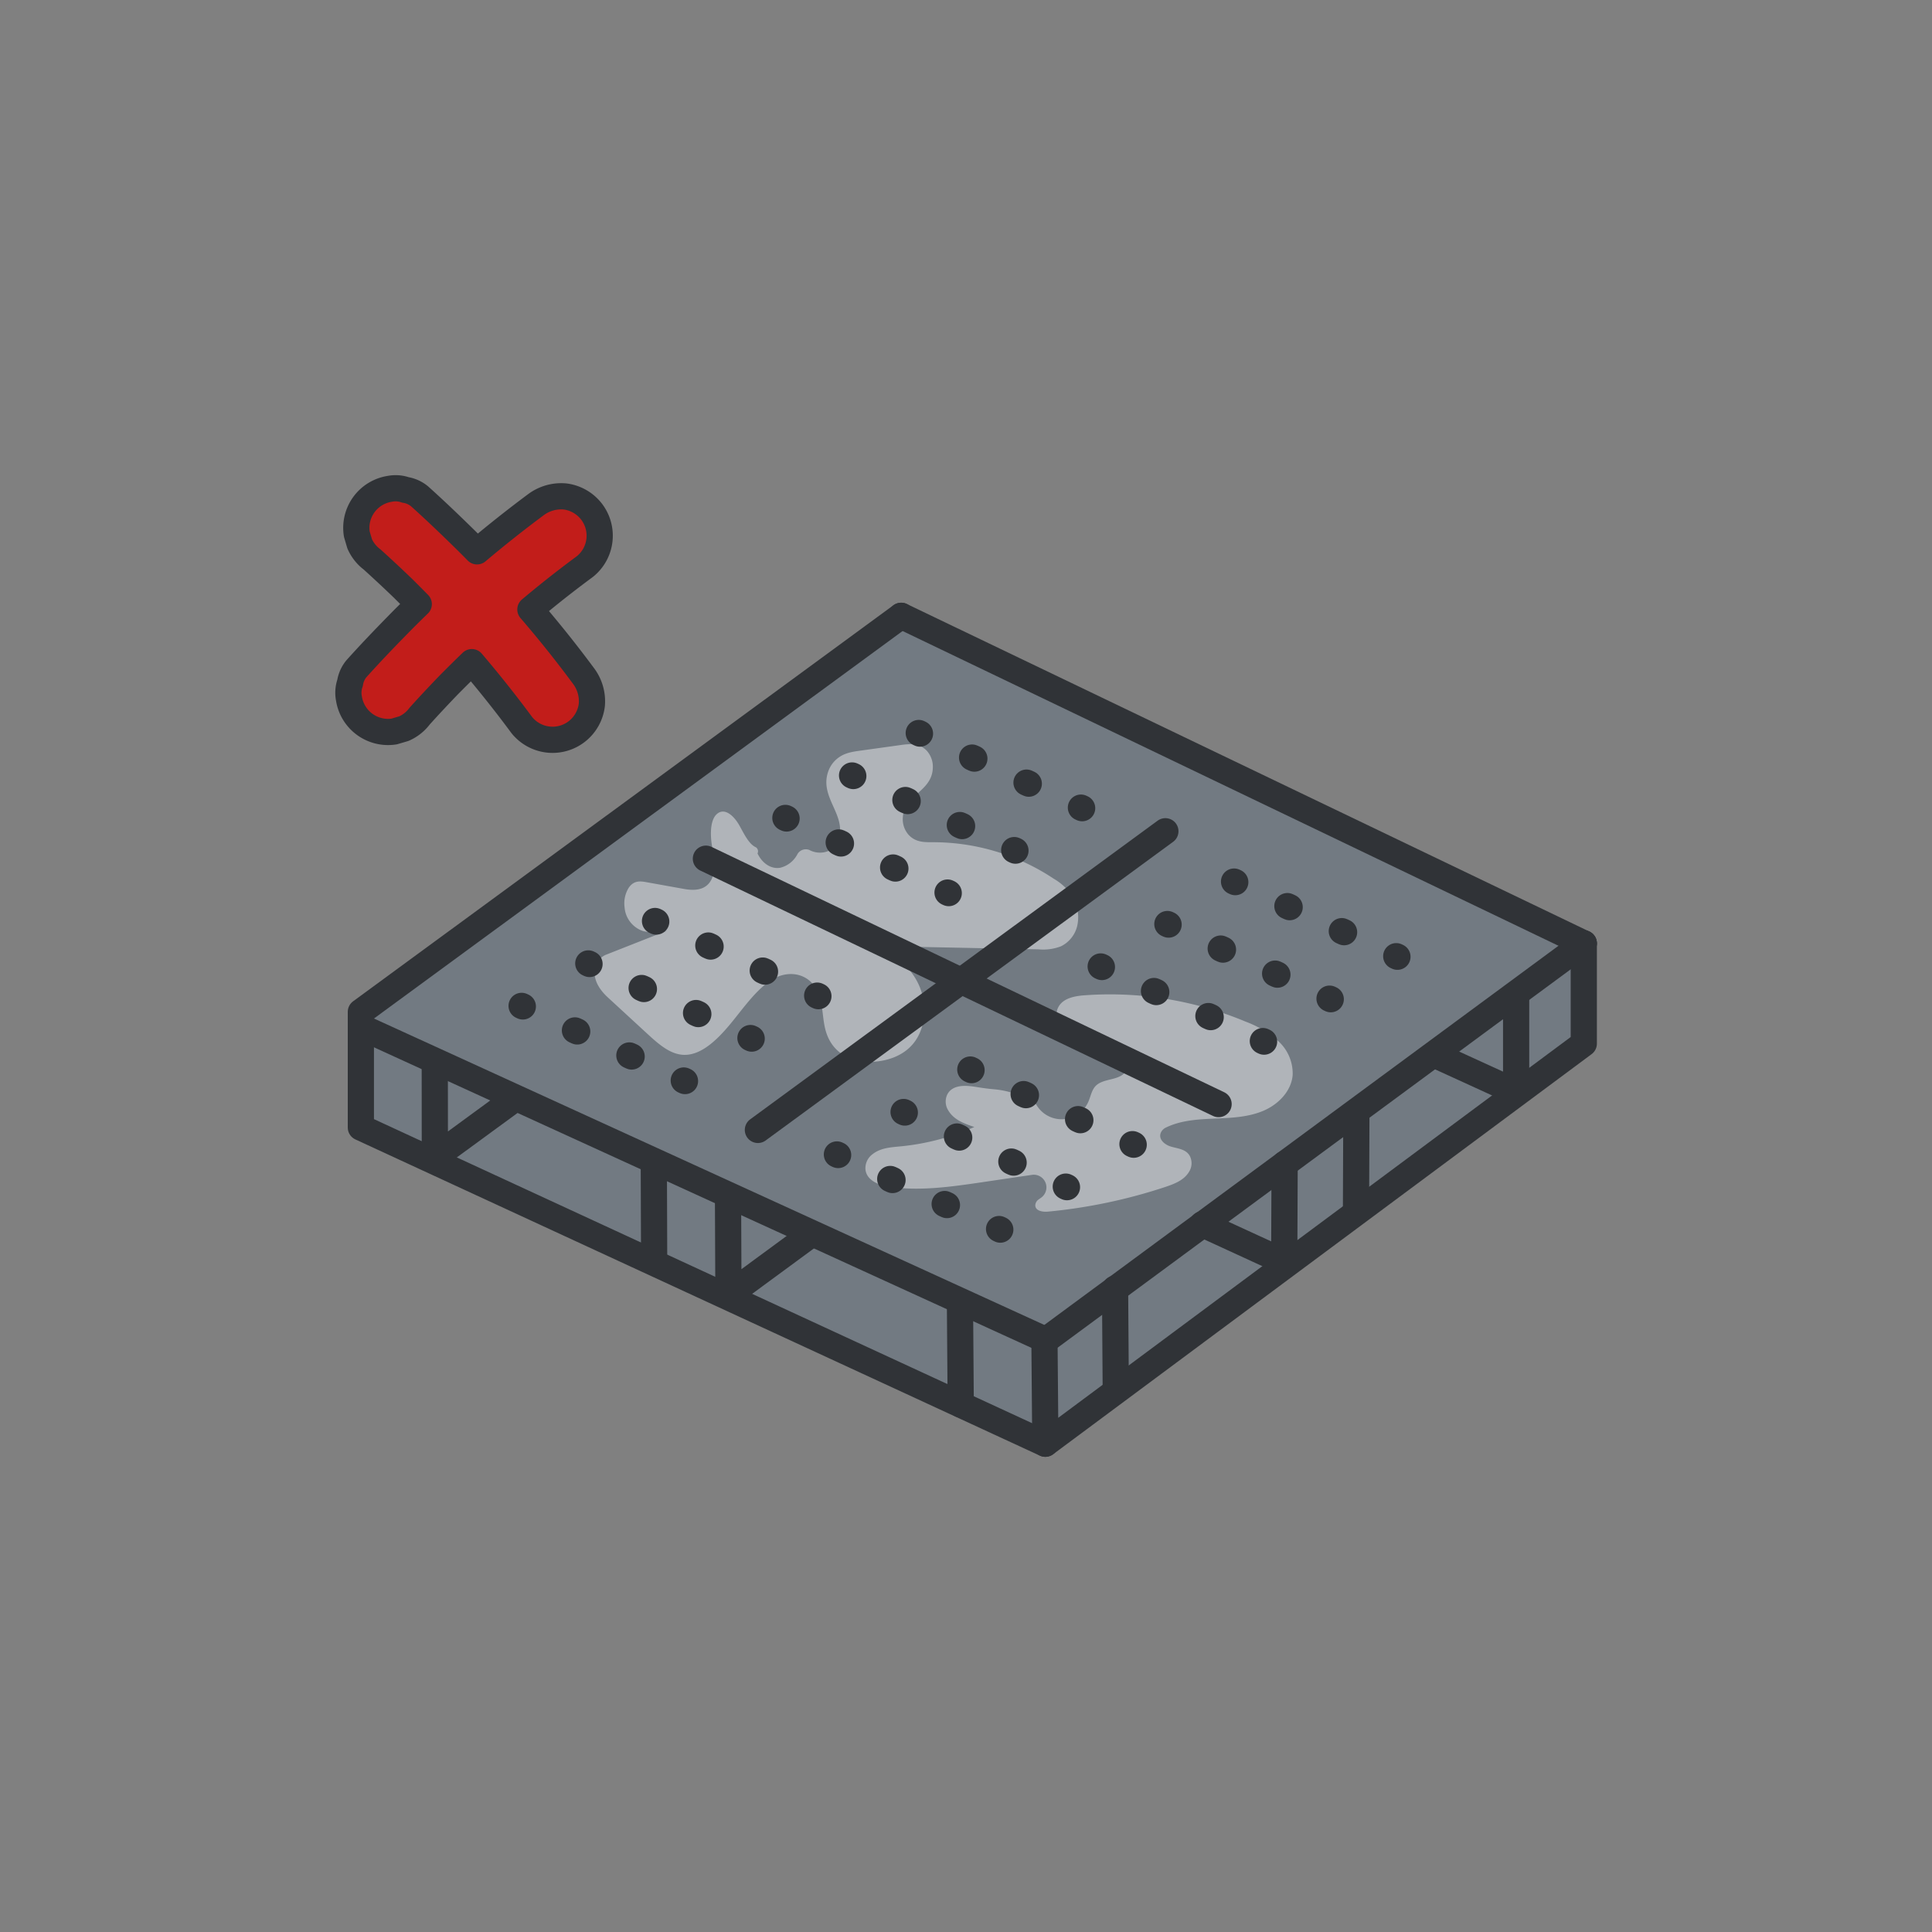 <svg xmlns="http://www.w3.org/2000/svg" viewBox="0 0 516 516"><rect x="0" y="0" width="516" height="516" fill="#808080" stroke="none"/><defs><style>.cls-1{fill:#1075c1;opacity:0;}.cls-2{fill:#727a82;}.cls-3{opacity:0.44;}.cls-4{fill:#fff;}.cls-5,.cls-6{fill:none;stroke:#303337;stroke-linecap:round;stroke-linejoin:round;stroke-width:7px;}.cls-6{stroke-dasharray:0.67 15.33;}.cls-7{fill:#c21d1a;}</style></defs><g id="Шар_2"><g id="Шар_1-2"><rect class="cls-1" width="516" height="516"></rect><polygon class="cls-2" points="240.69 164.47 96.38 270.25 96.38 274.96 96.38 275.25 96.38 283.82 96.38 301.14 279.18 385.59 279.18 385.59 279.19 385.59 423 278.73 423 251.96 240.69 164.47"></polygon><g class="cls-3"><path class="cls-4" d="M341.33,278a27.74,27.74,0,0,0-8.62-5.13,93.8,93.8,0,0,0-43-7.05c-2.95.21-6.4.89-7.36,3.92a5.07,5.07,0,0,0,.74,4.36c1.78,2.57,4.82,3.45,7.76,3.84,3.22.43,6.68.42,9.14,3a4.24,4.24,0,0,1,1,4.61c-1.46,3.34-6.23,2.15-8.45,4.58-1,1.12-1.25,2.72-1.85,4.1a7.8,7.8,0,0,1-13.93.77h0a23.21,23.21,0,0,0-11.23-4.07c-1.16-.1-2.52-.25-4.86-.63-2.8-.46-6.26-.67-7.66,2a4.42,4.42,0,0,0,.21,4.2c1.52,2.62,4.35,3.6,7,4.5a63.87,63.87,0,0,1-19.57,5.16c-2.64.26-5.4.38-7.59,2.09a4.65,4.65,0,0,0-1.92,4c.25,3.08,3.71,4.35,6.64,4.76,8.07,1.13,16.26-.05,24.32-1.23l13.53-2a3.38,3.38,0,0,1,2.46,6.08l-.72.51a2,2,0,0,0-.86,1.49c-.06,1.55,2,1.88,3.4,1.74A142.24,142.24,0,0,0,311.27,317c2.4-.81,4.92-1.76,6.28-4a4.26,4.26,0,0,0,.29-4.13c-1-2-3.25-2.07-5.14-2.65s-3.6-2.24-2.48-4.05a2.86,2.86,0,0,1,1.23-1.05c4.16-2,8.86-2.19,13.44-2.39,4.31-.18,8.72-.4,12.67-2.12s7.4-5.29,7.69-9.59A11.68,11.68,0,0,0,341.33,278Z"></path></g><g class="cls-3"><path class="cls-4" d="M286.31,239.21a14.92,14.92,0,0,0-4.86-4.51,58.15,58.15,0,0,0-32-9.76c-2.37,0-4.84.14-6.8-2a6.27,6.27,0,0,1-1.52-4.66c.39-6,7.66-6.83,8-13a6.42,6.42,0,0,0-1.62-4.79c-2.11-2.15-4.73-1.82-7.22-1.47l-10.63,1.48c-2.36.33-4.79.68-6.82,2.83a7.8,7.8,0,0,0-1.76,3.09c-2,6.61,4.74,11.11,3,17.25a5.54,5.54,0,0,1-2.94,3.66,6,6,0,0,1-5-.33,2.58,2.58,0,0,0-3.25,1.3,7.07,7.07,0,0,1-4.51,3.46c-2.36.42-4.77-1.1-6.06-3.82h0a1.3,1.3,0,0,0-.42-1.64c-1.85-.8-3.13-3.51-4.38-5.76-1.46-2.63-4-5-6.1-3.09s-1.69,7.12-.93,10a12.24,12.24,0,0,1,.3,4.8c-.79,5.68-4.92,5.74-8.1,5.17l-9.95-1.79c-1.66-.3-3.45-.57-4.84,1.51a7.88,7.88,0,0,0-1.09,5.15,7.26,7.26,0,0,0,5.07,6.42,14.18,14.18,0,0,0,6.31-.16L161.82,255a4.55,4.55,0,0,0-2.4,2.36c-1.76,3.64.72,7,2.89,9l10.49,9.66c2.93,2.69,6,5.47,9.59,5.7,4.65.3,9-3.8,12.68-8.25s7.12-9.54,11.54-12.06,10.22-1.38,12.2,4.49c1,2.88.87,6.36,1.7,9.33,2,7.15,8.52,8.91,14,8.23,5.09-.62,11-3.47,12.17-11.26a16.42,16.42,0,0,0-1.39-9.4c-2.85-5.94-7.65-8.12-12.28-10.15l44.37.9a13.15,13.15,0,0,0,6-.82,8.17,8.17,0,0,0,4.37-5.65A10.78,10.78,0,0,0,286.31,239.21Z"></path></g><line class="cls-5" x1="423" y1="251.96" x2="278.68" y2="358.39"></line><polyline class="cls-5" points="279.18 385.59 96.38 301.14 96.38 274.96"></polyline><polyline class="cls-5" points="278.96 358.54 279.19 385.59 423 278.73 423 251.96"></polyline><polyline class="cls-5" points="116.12 283.81 116.14 309.08 137.35 293.56"></polyline><polyline class="cls-5" points="194.44 319.75 194.55 345.87 216.39 329.82"></polyline><line class="cls-5" x1="174.71" y1="336.92" x2="174.62" y2="310.66"></line><line class="cls-5" x1="256.59" y1="375.11" x2="256.39" y2="348.18"></line><line class="cls-5" x1="298" y1="371.1" x2="297.81" y2="344.17"></line><polyline class="cls-5" points="343.1 310.87 342.99 337 321.15 326.96"></polyline><polyline class="cls-5" points="404.93 265.54 404.93 291.66 382.98 281.62"></polyline><line class="cls-5" x1="362.16" y1="323.37" x2="362.26" y2="297.11"></line><line class="cls-5" x1="278.96" y1="357.73" x2="96.38" y2="274.27"></line><line class="cls-5" x1="240.69" y1="164.47" x2="423" y2="251.96"></line><polyline class="cls-5" points="96.38 275.25 96.38 270.25 240.69 164.47"></polyline><line class="cls-5" x1="182.95" y1="288.73" x2="182.62" y2="288.58"></line><line class="cls-6" x1="168.7" y1="282.17" x2="146.6" y2="272"></line><line class="cls-5" x1="139.64" y1="268.8" x2="139.31" y2="268.65"></line><line class="cls-5" x1="200.76" y1="277.39" x2="200.43" y2="277.24"></line><line class="cls-6" x1="186.51" y1="270.84" x2="164.41" y2="260.67"></line><line class="cls-5" x1="157.45" y1="257.46" x2="157.12" y2="257.31"></line><line class="cls-5" x1="218.58" y1="266.06" x2="218.25" y2="265.91"></line><line class="cls-6" x1="204.32" y1="259.5" x2="182.23" y2="249.33"></line><line class="cls-5" x1="175.27" y1="246.13" x2="174.94" y2="245.98"></line><line class="cls-5" x1="253.39" y1="238.53" x2="253.07" y2="238.38"></line><line class="cls-6" x1="239.14" y1="231.97" x2="217.05" y2="221.8"></line><line class="cls-5" x1="210.08" y1="218.6" x2="209.76" y2="218.45"></line><line class="cls-5" x1="271.21" y1="227.19" x2="270.88" y2="227.04"></line><line class="cls-6" x1="256.96" y1="220.63" x2="234.86" y2="210.47"></line><line class="cls-5" x1="227.9" y1="207.26" x2="227.57" y2="207.11"></line><line class="cls-5" x1="289.02" y1="215.85" x2="288.69" y2="215.7"></line><line class="cls-6" x1="274.77" y1="209.3" x2="252.67" y2="199.13"></line><line class="cls-5" x1="245.71" y1="195.93" x2="245.38" y2="195.77"></line><line class="cls-5" x1="267.16" y1="328.41" x2="266.83" y2="328.25"></line><line class="cls-6" x1="252.91" y1="321.85" x2="230.81" y2="311.68"></line><line class="cls-5" x1="223.85" y1="308.48" x2="223.52" y2="308.33"></line><line class="cls-5" x1="284.97" y1="317.07" x2="284.65" y2="316.92"></line><line class="cls-6" x1="270.72" y1="310.51" x2="248.63" y2="300.34"></line><line class="cls-5" x1="241.66" y1="297.14" x2="241.33" y2="296.99"></line><line class="cls-5" x1="302.79" y1="305.73" x2="302.46" y2="305.58"></line><line class="cls-6" x1="288.54" y1="299.18" x2="266.44" y2="289.01"></line><line class="cls-5" x1="259.48" y1="285.81" x2="259.15" y2="285.65"></line><line class="cls-5" x1="337.61" y1="278.2" x2="337.28" y2="278.05"></line><line class="cls-6" x1="323.35" y1="271.65" x2="301.26" y2="261.48"></line><line class="cls-5" x1="294.3" y1="258.27" x2="293.97" y2="258.12"></line><line class="cls-5" x1="355.42" y1="266.87" x2="355.09" y2="266.72"></line><line class="cls-6" x1="341.17" y1="260.31" x2="319.07" y2="250.14"></line><line class="cls-5" x1="312.11" y1="246.94" x2="311.78" y2="246.79"></line><line class="cls-5" x1="373.23" y1="255.53" x2="372.91" y2="255.38"></line><line class="cls-6" x1="358.98" y1="248.97" x2="336.89" y2="238.81"></line><line class="cls-5" x1="329.92" y1="235.6" x2="329.59" y2="235.45"></line><line class="cls-5" x1="202.42" y1="301.78" x2="311.25" y2="222.01"></line><line class="cls-5" x1="188.53" y1="229.34" x2="325.46" y2="294.88"></line><path class="cls-7" d="M155.8,180.47q-6.74-9.1-14.14-17.69,2.86-2.4,5.77-4.73,4.32-3.44,8.75-6.71a10.56,10.56,0,0,0,1.7-14.83,10.62,10.62,0,0,0-7-3.92,11.3,11.3,0,0,0-7.77,2.22q-8.06,6-15.7,12.44c-1.2-1.22-2.41-2.44-3.64-3.64-3.84-3.76-7.72-7.47-11.72-11.06a7.9,7.9,0,0,0-3.76-1.7,8,8,0,0,0-4.2-.29,10.55,10.55,0,0,0-8.8,12.05c.25.88.51,1.75.77,2.63a10.57,10.57,0,0,0,3.33,4.19q4.18,3.78,8.25,7.7,2.11,2.09,4.2,4.22c-1.88,1.82-3.75,3.66-5.58,5.54-3.77,3.84-7.48,7.72-11.07,11.72a7.79,7.79,0,0,0-1.69,3.76,8,8,0,0,0-.3,4.2,10.57,10.57,0,0,0,12.06,8.8l2.62-.77a10.57,10.57,0,0,0,4.19-3.33c2.52-2.8,5.09-5.54,7.7-8.25,2.06-2.08,4.13-4.14,6.24-6.17q3.36,3.94,6.59,8c2.3,2.88,4.53,5.79,6.72,8.75a10.55,10.55,0,0,0,14.82,1.7,10.59,10.59,0,0,0,3.93-7.06A11.28,11.28,0,0,0,155.8,180.47Z"></path><path class="cls-5" d="M155.8,180.47q-6.74-9.1-14.14-17.69,2.86-2.4,5.77-4.73,4.32-3.44,8.75-6.71a10.56,10.56,0,0,0,1.7-14.83,10.62,10.62,0,0,0-7-3.92,11.3,11.3,0,0,0-7.77,2.22q-8.06,6-15.7,12.44c-1.2-1.22-2.41-2.44-3.64-3.64-3.84-3.76-7.72-7.47-11.72-11.06a7.9,7.9,0,0,0-3.76-1.7,8,8,0,0,0-4.2-.29,10.55,10.55,0,0,0-8.8,12.05c.25.88.51,1.75.77,2.63a10.57,10.57,0,0,0,3.33,4.19q4.18,3.78,8.25,7.7,2.11,2.09,4.2,4.22c-1.88,1.82-3.75,3.66-5.58,5.54-3.77,3.84-7.48,7.72-11.07,11.72a7.79,7.79,0,0,0-1.69,3.76,8,8,0,0,0-.3,4.2,10.57,10.57,0,0,0,12.06,8.8l2.62-.77a10.57,10.57,0,0,0,4.19-3.33c2.52-2.8,5.09-5.54,7.7-8.25,2.06-2.08,4.13-4.14,6.24-6.17q3.36,3.94,6.59,8c2.3,2.88,4.53,5.79,6.72,8.75a10.55,10.55,0,0,0,14.82,1.7,10.59,10.59,0,0,0,3.93-7.06A11.28,11.28,0,0,0,155.8,180.47Z"></path></g></g></svg>